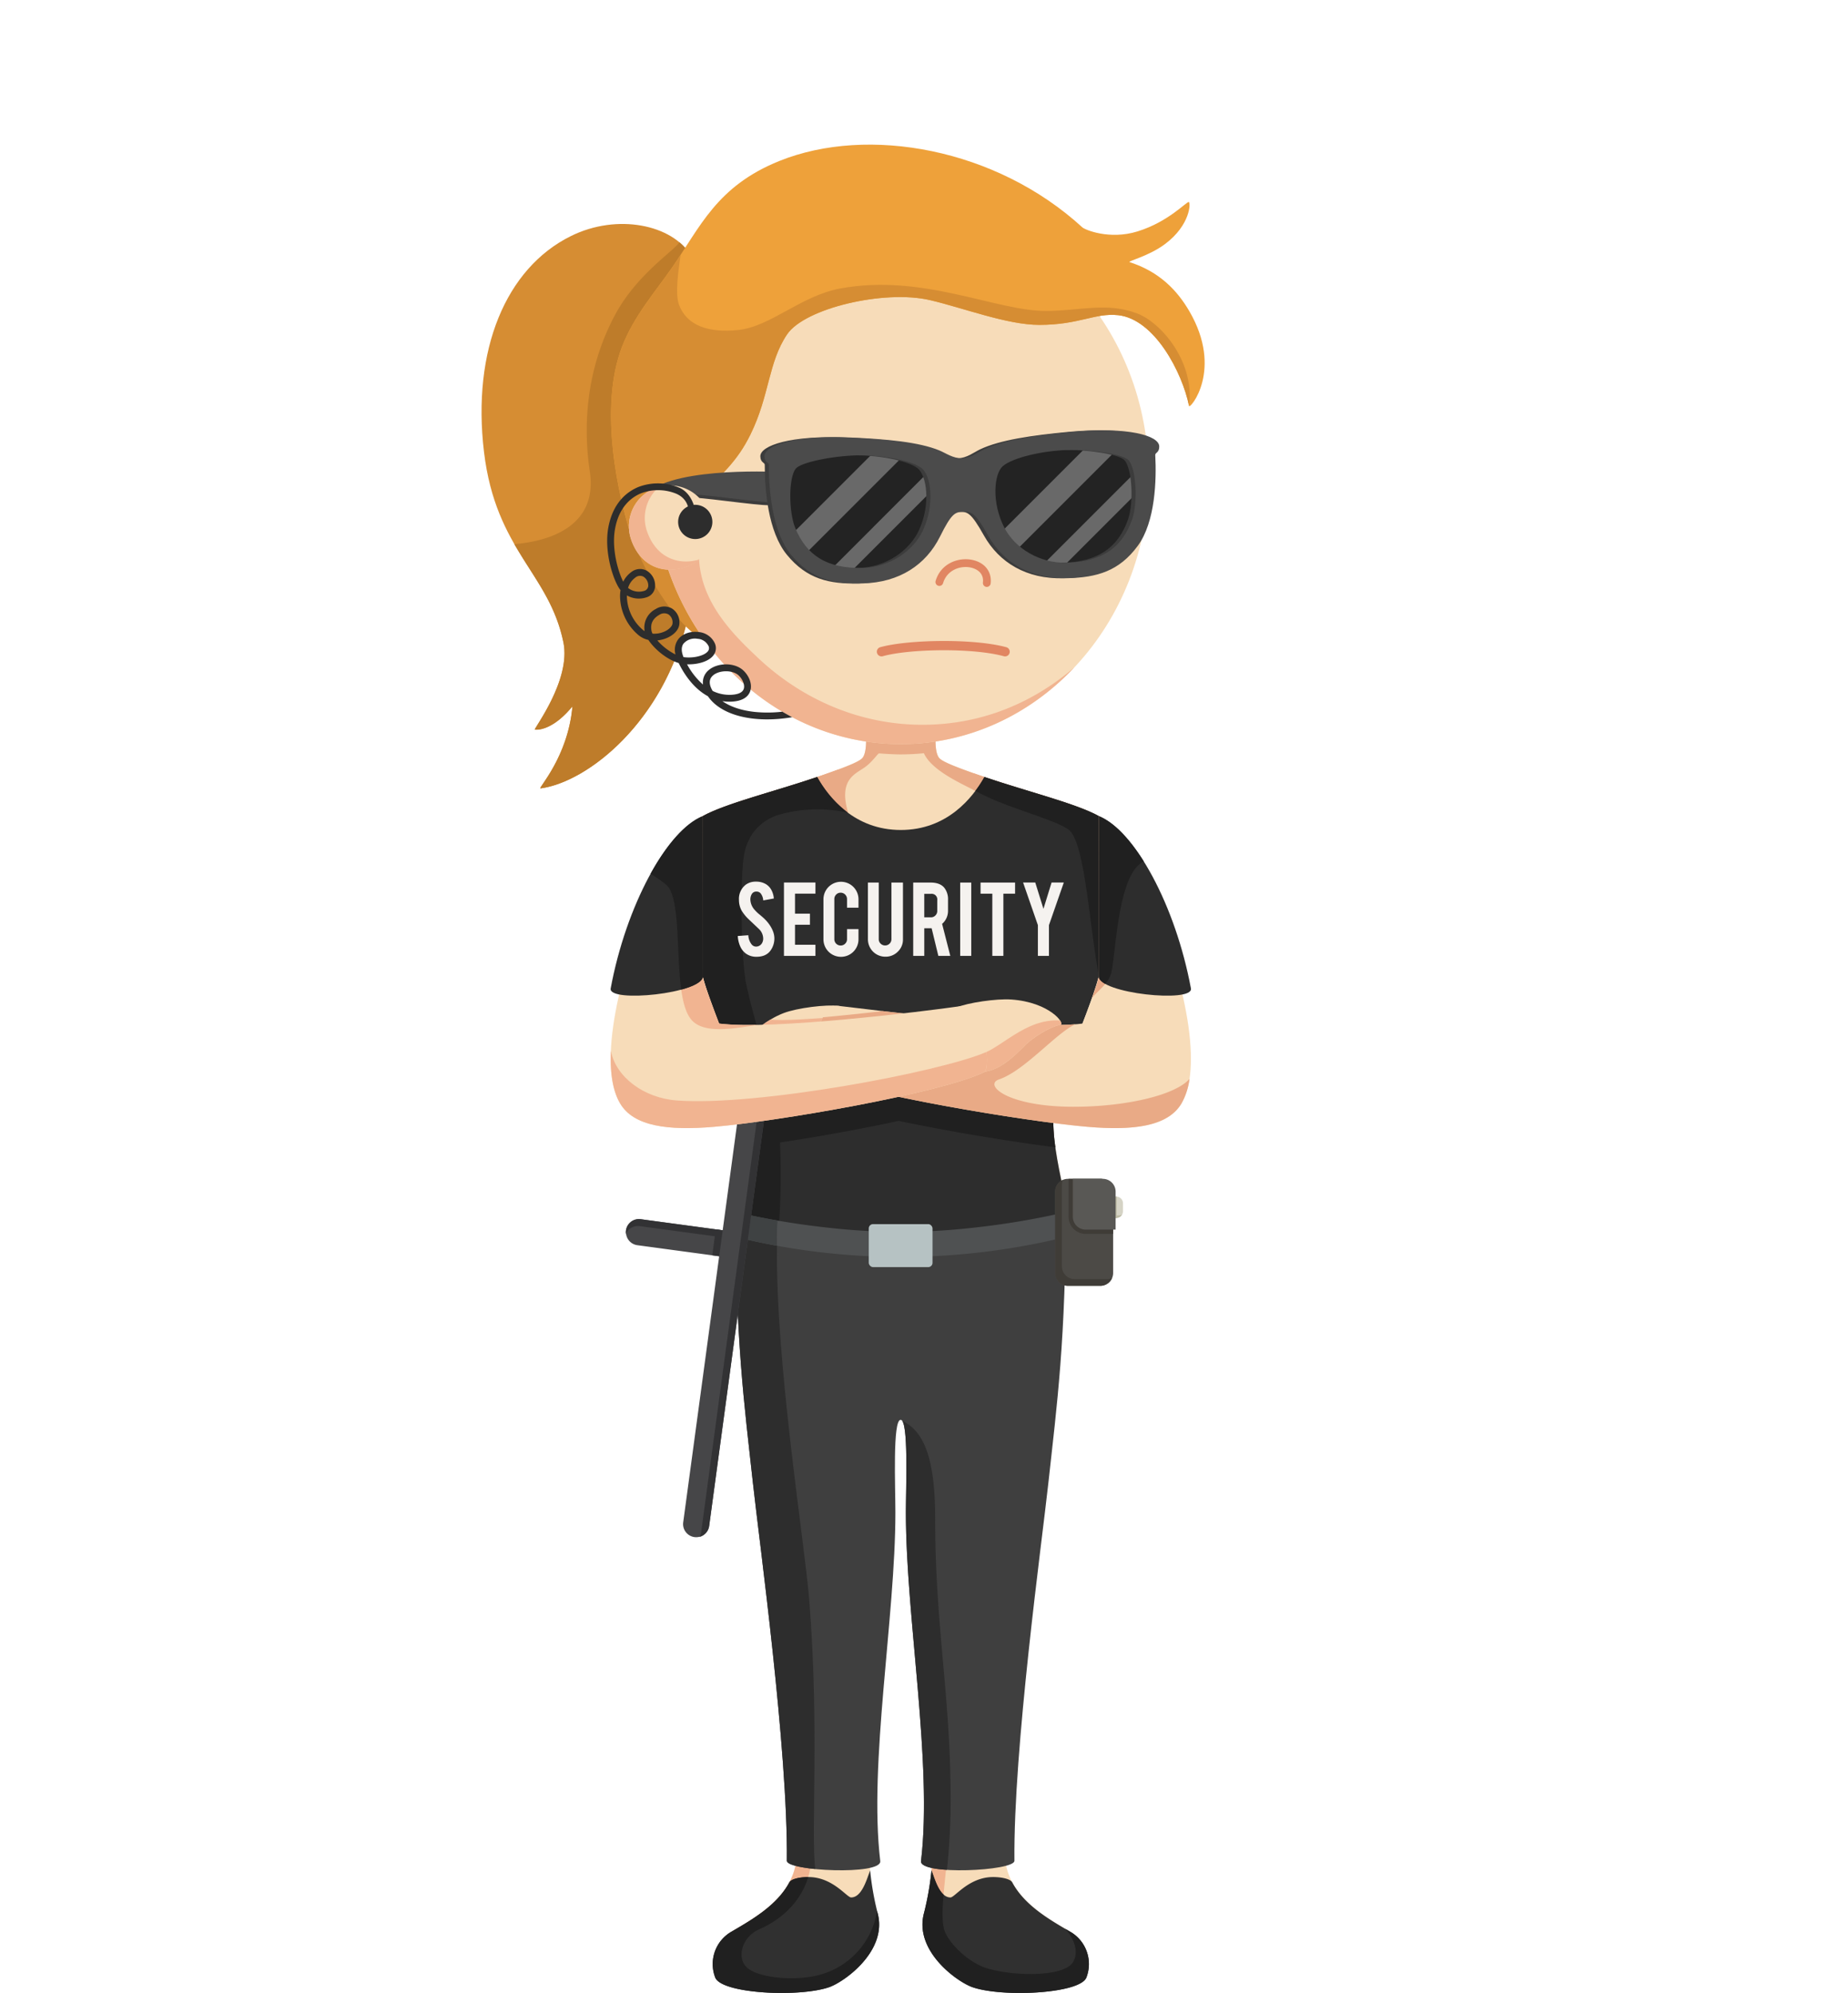 <?xml version="1.0" standalone="yes"?>
<svg xmlns="http://www.w3.org/2000/svg" xmlns:xlink="http://www.w3.org/1999/xlink" width="739.489" height="797.451" viewBox="0 0 739.489 797.451">
  <defs>
    <filter id="Ellipse_25" x="0" y="0" width="739.489" height="739.488" filterUnits="userSpaceOnUse">
      <feOffset dx="10.833" dy="10.833" input="SourceAlpha"/>
      <feGaussianBlur stdDeviation="4.062" result="blur"/>
      <feFlood flood-opacity="0.149"/>
      <feComposite operator="in" in2="blur"/>
      <feComposite in="SourceGraphic"/>
    </filter>
  </defs>
  <g id="Group_274" data-name="Group 274" transform="translate(-131.741 -2598.732)">
    <g transform="matrix(1, 0, 0, 1, 131.74, 2598.73)" filter="url(#Ellipse_25)">
      <circle id="Ellipse_25-2" data-name="Ellipse 25" cx="252.831" cy="252.831" r="252.831" transform="translate(1.35 358.91) rotate(-45)" fill="#fff"/>
    </g>
    <g id="Group_273" data-name="Group 273">
      <g id="Group_263" data-name="Group 263">
        <path id="Path_322" data-name="Path 322" d="M497.395,3203.948c0-9.843,44.2-14.513,47.02-10.347.772,1.138-14.187,135.315-9.887,152.462,3.155,12.578,15.144,19.615,25.124,25.418,1.611,10.322-21.357,14.039-33.876,8.789-12.015-5.038-22.263-17.933-21.29-33.135h0C508.829,3308.051,497.395,3245.927,497.395,3203.948Z" fill="#f7dcb9"/>
        <path id="Path_323" data-name="Path 323" d="M512.637,3310.172c0-36.566-2.844-56.259-1.636-69.3.791-8.537,19.87-18.152,31.073-19.9,1.514-16.019,2.56-27.043,2.341-27.366-2.825-4.166-47.019.5-47.019,10.347,0,41.979,11.433,104.1,7.089,143.185v0a31.959,31.959,0,0,0,4.435,18.263C508.72,3354.42,512.637,3334.961,512.637,3310.172Z" fill="#f1b491"/>
        <path id="Path_324" data-name="Path 324" d="M527.406,3349.888c3.071-.314,8.429.238,9.4,2.056,4.838,9.023,14.536,14.707,22.842,19.537a14.923,14.923,0,0,1,6.775,18.623c-2.85,6.453-33.794,7.87-45.56,3.761-6.111-2.135-23.472-14.526-19.373-29.67a116.361,116.361,0,0,0,2.991-17.062v0c1.373,3.7,3.343,10.829,7.6,10.829C513.708,3357.964,518.759,3350.773,527.406,3349.888Z" fill="#303030"/>
        <path id="Path_325" data-name="Path 325" d="M559.652,3371.481q-.813-.472-1.643-.957c4.844,5.5,5.052,10.746,2.84,13.7-4.281,5.708-24.3,5.25-34.6,1.939-7.364-2.365-15.224-10.386-16.637-15.166-.933-3.157-.824-7.971-.3-14.185-2.424-2.173-3.794-6.894-4.826-9.672h0a116.492,116.492,0,0,1-2.992,17.061c-4.1,15.144,13.262,27.535,19.373,29.67,11.766,4.109,42.71,2.692,45.56-3.761A14.923,14.923,0,0,0,559.652,3371.481Z" fill="#202020"/>
        <path id="Path_326" data-name="Path 326" d="M487.01,3203.948c0-9.843-44.2-14.513-47.02-10.347-.771,1.138,14.188,135.315,9.887,152.462-3.155,12.578-15.143,19.615-25.124,25.418-1.611,10.322,21.357,14.039,33.876,8.789,12.015-5.038,22.263-17.933,21.29-33.135v0C475.576,3308.051,487.01,3245.927,487.01,3203.948Z" fill="#f7dcb9"/>
        <path id="Path_327" data-name="Path 327" d="M439.99,3193.6c-.771,1.138,14.188,135.315,9.887,152.461-3.155,12.579-15.143,19.616-25.124,25.419-.475,3.045,1.19,5.515,4.094,7.35,3.052-4.111,6.652-8.1,6.652-8.1,8.168-4.092,18.607-11.385,20.753-25.824,3.573-24.046.035-100.231-.411-109.718-.359-7.664,14.793-12.283,30.465-10.761.437-7.195.7-14.075.7-20.484C487.01,3194.1,442.815,3189.435,439.99,3193.6Z" fill="#f1b491"/>
        <path id="Path_328" data-name="Path 328" d="M457,3349.888c-3.071-.314-8.429.238-9.4,2.056-4.838,9.023-14.535,14.707-22.842,19.537a14.923,14.923,0,0,0-6.775,18.623c2.85,6.453,33.794,7.87,45.56,3.761,6.111-2.135,23.472-14.526,19.374-29.67a116.354,116.354,0,0,1-2.992-17.062v0c-1.373,3.7-3.343,10.829-7.6,10.829C470.7,3357.964,465.646,3350.773,457,3349.888Z" fill="#303030"/>
        <path id="Path_329" data-name="Path 329" d="M447.6,3351.944c-4.838,9.023-14.535,14.707-22.842,19.537a14.923,14.923,0,0,0-6.775,18.623c2.85,6.453,33.794,7.87,45.56,3.761,6.111-2.135,23.472-14.526,19.374-29.67q-.115-.428-.229-.868a31.46,31.46,0,0,1-23.144,25.651c-9.474,2.569-24.735,1.309-29.166-3.218-3.938-4.024-1.541-12.1,5.126-15.025,7.364-3.234,16.181-9.6,19.649-20.93C452.134,3349.815,448.394,3350.455,447.6,3351.944Z" fill="#202020"/>
        <path id="Path_330" data-name="Path 330" d="M492.14,3070.833c32.419,0,66.106,2.94,66.106,9.245,0,55.115-3.561,80.538-6.991,112-2.589,23.74-14.041,106.583-13.584,151.216.042,4.1-38.075,5.912-37.381.114,4.672-39.044-6.054-97.514-6.054-139.493,0-10.257,1.147-37.06-2.1-37.06s-2.1,26.8-2.1,37.06c0,41.979-10.727,100.449-6.054,139.493.693,5.8-37.423,3.989-37.381-.114.456-44.633-11-127.476-13.584-151.216-3.431-31.46-6.991-56.883-6.991-112C426.034,3073.773,459.72,3070.833,492.14,3070.833Z" fill="#3f3f3f"/>
        <path id="Path_331" data-name="Path 331" d="M455.541,3238.672c-1.8-22.479-13.555-94.98-12.873-141.483.122-8.308,1.455-17.3,1.437-23.728-10.9,1.518-18.071,3.709-18.071,6.617,0,55.115,3.56,80.538,6.991,112,2.588,23.74,14.04,106.583,13.584,151.216-.015,1.487,4.984,2.673,11.33,3.3C456.215,3330.733,459.683,3290.4,455.541,3238.672Z" fill="#2d2d2d"/>
        <path id="Path_332" data-name="Path 332" d="M512.081,3311.786c-.54-36.562-6.149-65.287-6.113-104.677.018-19.923-2.687-35.069-13.123-39.748,2.359,3.734,1.391,27.127,1.391,36.552,0,41.979,10.726,100.449,6.054,139.493-.245,2.045,4.34,3.142,10.374,3.528A268.762,268.762,0,0,0,512.081,3311.786Z" fill="#2d2d2d"/>
      </g>
      <g id="Group_265" data-name="Group 265">
        <path id="Path_333" data-name="Path 333" d="M462.86,2908.2c-17.939,6.461-40.188,11.669-49.91,17.095v64.08c5.165,18.724,18.239,43.582,18.239,57.947,0,9.271-2.495,20.433-5.155,32.759-6,27.8,138.335,27.8,132.337,0-2.659-12.326-5.155-23.488-5.155-32.759,0-14.365,13.074-39.223,18.239-57.947v-64.08c-9.722-5.426-31.97-10.634-49.908-17.094-6.818-2.407-12.123-4.45-13.728-5.907-3.194-2.9-1.041-15.979-.8-18.885H477.385c.242,2.906,2.395,15.986-.8,18.885C474.982,2903.748,469.677,2905.791,462.86,2908.2Z" fill="#f7dcb9"/>
        <path id="Path_334" data-name="Path 334" d="M521.547,2908.2l-.133-.047c-.21,2.349-.431,4.985-.58,6.365,12.521,7.354,32.494,11.693,38.592,16.267,6.97,5.227,7.986,42.18,12.029,58.355v-63.846C561.733,2919.866,539.485,2914.658,521.547,2908.2Z" fill="#f1b491"/>
        <path id="Path_335" data-name="Path 335" d="M443.922,3057.106c-1.255-24.6-10.117-47.615-13.627-64.941-1.989-9.813-2.4-39.956-.979-50.32,1.17-8.562,6.286-14.665,14.075-17.1a54.833,54.833,0,0,1,27.725-.738c-.781-1.933-2.6-10.642-4-17.346-1.331.492-2.758,1-4.259,1.534-17.939,6.461-40.188,11.669-49.91,17.095v64.08c5.165,18.724,18.239,43.582,18.239,57.947,0,9.271-2.495,20.433-5.155,32.759-1.411,6.539,5.5,11.539,16.813,15C444,3081.127,444.532,3069.06,443.922,3057.106Z" fill="#f1b491"/>
        <path id="Path_336" data-name="Path 336" d="M507.819,2902.291c-3.194-2.9-1.041-15.979-.8-18.885H477.385c.242,2.906,2.395,15.986-.8,18.885-1.6,1.457-6.909,3.5-13.726,5.906-2.7.974-5.509,1.919-8.352,2.842,7.858,8.1,18.062,17.974,16.607,12.967-3.872-13.325,2.677-15.448,6.623-18.214,3.01-2.11,5.326-5.642,5.739-5.607,1.6.135,5.75.411,8.673.411a92.361,92.361,0,0,0,9.3-.473c3.373,7.562,17.243,13.06,21.706,15.682.41.24,3.936-1.974,7.925-4.383-3.25-1.043-6.458-2.115-9.538-3.224C514.729,2905.791,509.424,2903.748,507.819,2902.291Z" fill="#e9aa86"/>
        <path id="Path_337" data-name="Path 337" d="M492.2,2930.837c-18.51,0-28.8-12.873-33.464-21.2-17.1,5.808-36.8,10.639-45.789,15.657v64.08c5.165,18.724,18.239,43.582,18.239,57.947,0,9.271-2.495,20.433-5.155,32.759-6,27.8,138.335,27.8,132.337,0-2.659-12.326-5.155-23.488-5.155-32.759,0-14.365,13.074-39.223,18.239-57.947v-64.08c-8.99-5.018-28.688-9.849-45.788-15.657C521,2917.964,510.712,2930.837,492.2,2930.837Z" fill="#2d2d2d"/>
        <path id="Path_338" data-name="Path 338" d="M491.321,3047.223c20.4,4.305,45.267,8.364,62.729,10.588a76.52,76.52,0,0,1-.834-10.492c0-7.576,3.637-18.072,7.833-29.046-9.124.56-23.128-.187-37.669-1.405-1.775-3.745-4.293-6.356-7.621-5.874-4.142.6-12.48,1.689-22.7,2.856-11.5-1.286-21.02-2.474-25.6-3-3.311-.378-5.647,2.349-7.189,6.221-14.219,1.129-27.909,1.779-36.913,1.205,4.194,10.973,7.83,21.466,7.83,29.041a76.469,76.469,0,0,1-.832,10.479C447.3,3055.609,471.157,3051.63,491.321,3047.223Z" fill="#202020"/>
        <path id="Path_339" data-name="Path 339" d="M443.922,3057.106c-1.255-24.6-10.117-47.615-13.627-64.941-1.989-9.813-2.4-39.956-.979-50.32,1.17-8.562,6.286-14.665,14.075-17.1a56.423,56.423,0,0,1,27.6-.852,45.527,45.527,0,0,1-12.253-14.26c-17.1,5.808-36.8,10.639-45.789,15.657v64.08c5.165,18.724,18.239,43.582,18.239,57.947,0,9.271-2.495,20.433-5.155,32.759-1.417,6.564,5.554,11.578,16.947,15.041A301,301,0,0,0,443.922,3057.106Z" fill="#202020"/>
        <g id="Group_264" data-name="Group 264">
          <path id="Path_340" data-name="Path 340" d="M441.606,2973.907a8.259,8.259,0,0,1-1.592,5.245,5.737,5.737,0,0,1-3.044,2.083,8.285,8.285,0,0,1-2.458.328,6.952,6.952,0,0,1-4.308-1.288,7.189,7.189,0,0,1-2.26-2.868,11.557,11.557,0,0,1-.971-4.155l4.214-.3a6.4,6.4,0,0,0,1.358,3.718,2.26,2.26,0,0,0,1.826.824,2.744,2.744,0,0,0,2.318-1.429,3.555,3.555,0,0,0,.445-1.945,5.4,5.4,0,0,0-1.662-3.632l-3.934-3.726a16.821,16.821,0,0,1-3.114-3.82,8.84,8.84,0,0,1-.983-4.124,7.174,7.174,0,0,1,2.692-6.07,6.694,6.694,0,0,1,4.121-1.242,7.483,7.483,0,0,1,4.05,1.054,6.075,6.075,0,0,1,2.119,2.294,8.477,8.477,0,0,1,.972,3.395l-4.238.773a5.109,5.109,0,0,0-1.03-2.81,2.166,2.166,0,0,0-1.756-.726,2.025,2.025,0,0,0-1.85,1.077,4.158,4.158,0,0,0-.515,2.154,6.458,6.458,0,0,0,1.733,4.1,14.564,14.564,0,0,0,1.967,1.874q1.545,1.287,2.037,1.8a15.037,15.037,0,0,1,2.528,3.231,12.438,12.438,0,0,1,.679,1.382A8.043,8.043,0,0,1,441.606,2973.907Z" fill="#f5f2ef"/>
          <path id="Path_341" data-name="Path 341" d="M445.446,2981.212v-29.36h12.6v4.449H449.87v8.007h5.971v4.448H449.87v8.008h8.172v4.448Z" fill="#f5f2ef"/>
          <path id="Path_342" data-name="Path 342" d="M468.274,2981.587a7,7,0,0,1-7.024-7v-16.014a7.012,7.012,0,1,1,14.024,0v3.348h-4.589v-3.442a2.557,2.557,0,0,0-2.551-2.552,2.422,2.422,0,0,0-1.792.749,2.481,2.481,0,0,0-.737,1.8v16.061a2.518,2.518,0,0,0,2.529,2.529,2.475,2.475,0,0,0,1.8-.738,2.415,2.415,0,0,0,.749-1.791v-4.05h4.589v4.1a6.994,6.994,0,0,1-7,7Z" fill="#f5f2ef"/>
          <path id="Path_343" data-name="Path 343" d="M486.045,2981.54a6.955,6.955,0,0,1-7-6.977v-22.687h4.332v22.64a2.418,2.418,0,0,0,.749,1.791,2.474,2.474,0,0,0,1.8.737,2.516,2.516,0,0,0,2.528-2.528v-22.64h4.613v22.687a6.666,6.666,0,0,1-2.061,4.963A6.842,6.842,0,0,1,486.045,2981.54Z" fill="#f5f2ef"/>
          <path id="Path_344" data-name="Path 344" d="M504.143,2951.876q3.7,0,5.432,2.037a7.4,7.4,0,0,1,1.522,4.963v4.261a6.857,6.857,0,0,1-2.365,5.268l3.278,12.807h-4.786l-2.683-11.051h-2.95v11.051h-4.425v-29.336Zm2.646,7.07a2.246,2.246,0,0,0-2.529-2.552h-2.669v9.389h2.669a2.42,2.42,0,0,0,1.791-.749,2.478,2.478,0,0,0,.738-1.8Z" fill="#f5f2ef"/>
          <path id="Path_345" data-name="Path 345" d="M520.392,2981.212h-4.425v-29.336h4.425Z" fill="#f5f2ef"/>
          <path id="Path_346" data-name="Path 346" d="M528.822,2956.324h-4.706v-4.448h13.813v4.448h-4.682v24.888h-4.425Z" fill="#f5f2ef"/>
          <path id="Path_347" data-name="Path 347" d="M547.061,2968.92l-5.924-17.068h4.87l3.278,10.536,3.254-10.536h4.893l-5.946,17.068v12.292h-4.425Z" fill="#f5f2ef"/>
        </g>
        <path id="Path_348" data-name="Path 348" d="M525.667,2909.635a50.578,50.578,0,0,1-3.623,5.569c12.56,6.941,31.477,11.15,37.382,15.579,6.607,4.955,8.416,40.629,12.029,58.11v-63.6C562.465,2920.274,542.767,2915.443,525.667,2909.635Z" fill="#202020"/>
      </g>
      <g id="Group_266" data-name="Group 266">
        <path id="Path_349" data-name="Path 349" d="M558.239,3083.753a314.849,314.849,0,0,1-35.726,6.082c-16.742,1.983-30.266,1.81-30.244,1.919.021-.109-13.5.069-30.246-1.907a314.763,314.763,0,0,1-35.983-6.128q.015,5.142.071,9.942a276.535,276.535,0,0,0,132.057.039Q558.224,3088.894,558.239,3083.753Z" fill="#4f5152"/>
        <path id="Path_350" data-name="Path 350" d="M426.111,3093.669q8.248,2.016,16.557,3.52c-.093-3.426-.025-7.26.2-10.068-5.782-1.008-11.507-2.166-16.83-3.4Q426.055,3088.865,426.111,3093.669Z" fill="#3f4243"/>
        <rect id="Rectangle_41" data-name="Rectangle 41" width="25.514" height="17.204" rx="1.712" transform="translate(479.38 3088.541)" fill="#b6c2c3"/>
      </g>
      <g id="Group_269" data-name="Group 269">
        <path id="Path_351" data-name="Path 351" d="M408.262,2701.06c-7.456-12.462-29.49-17.044-48.035-7.891-26.088,12.877-39.71,45.6-34.807,86.443,4.748,39.545,26.054,48.3,31.774,76.148,3.138,15.275-12.165,34.848-11.415,34.925,2.643.268,8.427-1.226,15.027-9.325-1.785,20.458-14.064,33.009-12.76,32.832,19.255-2.6,49.491-27.12,58.684-67.264C413.68,2816.58,410.8,2705.3,408.262,2701.06Z" fill="#d68d33"/>
        <path id="Path_352" data-name="Path 352" d="M408.262,2701.06a21.313,21.313,0,0,0-4.679-5.4c-2.032,3.422-17.055,12.782-25.819,29.239-11.813,22.184-12.625,45.052-10.012,62.436,3.424,22.784-17.613,28.093-30.187,29.123,7.585,13.23,16.279,22.991,19.629,39.3,3.138,15.275-12.165,34.848-11.415,34.925,2.643.268,8.427-1.226,15.027-9.325-1.785,20.458-14.064,33.009-12.76,32.832,19.255-2.6,49.491-27.12,58.684-67.264C413.68,2816.58,410.8,2705.3,408.262,2701.06Z" fill="#be7c2a"/>
        <path id="Path_353" data-name="Path 353" d="M387.236,2820.291c6.323,14.149,17.074,30.431,27.176,35.263-1.673-7.041-9.112-18.21-11.484-28.4C399.515,2827.432,390.068,2822.136,387.236,2820.291Z" fill="#d68d33"/>
        <ellipse id="Ellipse_26" data-name="Ellipse 26" cx="99.213" cy="107.23" rx="99.213" ry="107.23" transform="translate(392.936 2682.027)" fill="#f7dcb9"/>
        <path id="Path_354" data-name="Path 354" d="M484.48,2861.373a1.871,1.871,0,0,1-.505-3.671c10.833-3.046,37.24-3.595,50.442,0a1.869,1.869,0,1,1-.981,3.608c-12.688-3.451-38.05-2.928-48.449,0A1.848,1.848,0,0,1,484.48,2861.373Z" fill="#e18662"/>
        <path id="Path_355" data-name="Path 355" d="M561.641,2865.779c-15.078,12.941-33.442,21.281-54.231,22.735-27.368,1.914-52.983-8.342-72.274-26.472-9.743-9.157-22.646-21.783-23.654-39.462-2.58-5.493-4.888-4.741-6.585-10.739a116.114,116.114,0,0,1-4.086-23.511A110.872,110.872,0,0,1,426.364,2709c-20.5,19.645-33.428,48.318-33.428,80.26,0,59.221,44.42,107.23,99.214,107.23C519.213,2896.487,543.742,2884.769,561.641,2865.779Z" fill="#f1b491"/>
        <path id="Path_356" data-name="Path 356" d="M561.589,2796.618a14.047,14.047,0,1,1-14.047-14.046A14.047,14.047,0,0,1,561.589,2796.618Z" fill="#303030"/>
        <path id="Path_357" data-name="Path 357" d="M530.266,2791.788l.5-.283,1.375-.8c.6-.333,1.3-.747,2.127-1.174s1.743-.9,2.761-1.343c.508-.22,1.035-.446,1.588-.647s1.117-.41,1.707-.583a22.535,22.535,0,0,1,3.7-.815,20.52,20.52,0,0,1,3.955-.152,23.214,23.214,0,0,1,4.061.6,34.2,34.2,0,0,1,4.048,1.249c1.346.5,2.658,1.062,4.059,1.614.355.136.715.275,1.106.405a9.1,9.1,0,0,0,1.366.351c.13.023.308.04.469.052.1,0,.191,0,.286,0h.035l.082,0,.032,0,.065-.007.275-.031.38-.052a8.122,8.122,0,0,0,1.258-.344,8.879,8.879,0,0,0,3.654-2.54,9.117,9.117,0,0,0,1.777-3.09,8.748,8.748,0,0,0,.352-4.241c-.071-.37-.117-.561-.117-.561l-.148.547a12.8,12.8,0,0,1-.52,1.466,9.819,9.819,0,0,1-1.146,1.987,8.536,8.536,0,0,1-2.009,1.932,8.107,8.107,0,0,1-1.325.725,6.478,6.478,0,0,1-1.456.415,4.369,4.369,0,0,1-.719.046c-.044,0-.087-.006-.13-.007l-.24-.01-.065,0-.032,0c-.058,0,.058,0,.049,0l0,0a.081.081,0,0,1,.027-.01c-.01-.012-.006-.012-.045-.031-.122-.055-.375-.171-.637-.312s-.561-.3-.863-.467c-1.218-.68-2.59-1.445-4.059-2.1a26.391,26.391,0,0,0-4.7-1.633,21.633,21.633,0,0,0-5.061-.616,19.466,19.466,0,0,0-4.92.631,20.022,20.022,0,0,0-4.26,1.657c-.634.341-1.234.694-1.792,1.062s-1.075.752-1.558,1.13a23.52,23.52,0,0,0-2.438,2.251,24.107,24.107,0,0,0-1.631,1.93c-.421.565-.729,1.013-.925,1.33Z" fill="#303030"/>
        <path id="Path_358" data-name="Path 358" d="M526.613,2833.575a1.564,1.564,0,0,1-1.55-1.738c.527-4.549-3.654-5.766-4.948-6.03-4.179-.853-9.449,1.048-10.989,6.251a1.558,1.558,0,1,1-2.988-.884c2.066-6.984,9.064-9.551,14.6-8.42,5.052,1.032,7.965,4.738,7.42,9.442A1.559,1.559,0,0,1,526.613,2833.575Z" fill="#e18662"/>
        <path id="Path_359" data-name="Path 359" d="M465.235,2801.387a14.047,14.047,0,1,0,14.047-14.046A14.046,14.046,0,0,0,465.235,2801.387Z" fill="#303030"/>
        <path id="Path_360" data-name="Path 360" d="M479.282,2798.358a3.713,3.713,0,1,1-3.713-3.713A3.712,3.712,0,0,1,479.282,2798.358Z" fill="#f6fffd"/>
        <path id="Path_361" data-name="Path 361" d="M496.558,2796.557l-.5-.283-1.375-.8c-.6-.334-1.3-.747-2.127-1.175s-1.743-.9-2.761-1.343c-.508-.22-1.035-.446-1.588-.647s-1.117-.41-1.707-.583a22.649,22.649,0,0,0-3.7-.815,20.611,20.611,0,0,0-3.956-.152,23.216,23.216,0,0,0-4.061.6,34.2,34.2,0,0,0-4.048,1.249c-1.346.5-2.657,1.062-4.059,1.615-.355.136-.714.275-1.106.4a9.1,9.1,0,0,1-1.366.351c-.13.024-.308.04-.469.052-.1,0-.191.006-.286.005h-.035s-.129,0-.082,0l-.032,0-.065-.007-.275-.03-.379-.053a8.176,8.176,0,0,1-1.26-.344,8.875,8.875,0,0,1-3.653-2.54,9.106,9.106,0,0,1-1.777-3.09,8.7,8.7,0,0,1-.465-2.6,8.561,8.561,0,0,1,.114-1.641c.07-.371.116-.562.116-.562s.052.19.148.548a12.8,12.8,0,0,0,.52,1.466,9.861,9.861,0,0,0,1.146,1.987,8.575,8.575,0,0,0,2.009,1.932,8.031,8.031,0,0,0,1.325.724,6.52,6.52,0,0,0,1.456.416,4.365,4.365,0,0,0,.719.045c.044,0,.087-.005.13-.006l.24-.011.065,0,.032,0c.058,0-.058,0-.049,0l0,0a.073.073,0,0,0-.027-.009c.01-.013.006-.013.045-.032.122-.054.375-.17.637-.311s.561-.3.863-.468c1.219-.68,2.59-1.444,4.059-2.1a26.3,26.3,0,0,1,4.7-1.634,21.619,21.619,0,0,1,5.061-.615,19.466,19.466,0,0,1,4.92.63,20.022,20.022,0,0,1,4.26,1.658c.634.34,1.234.693,1.792,1.062s1.075.751,1.558,1.13a23.49,23.49,0,0,1,2.438,2.251,23.765,23.765,0,0,1,1.631,1.93c.421.564.73,1.012.925,1.329Z" fill="#303030"/>
        <path id="Path_362" data-name="Path 362" d="M547.542,2793.589a3.712,3.712,0,1,1-3.712-3.712A3.712,3.712,0,0,1,547.542,2793.589Z" fill="#f6fffd"/>
        <path id="Path_363" data-name="Path 363" d="M446.676,2732.559c7.056-10.509,38.918-18,57.2-13.739,13.326,3.108,30.878,9.909,43.753,9.909,15.952,0,22.243-4.863,31.53-3.882,14.505,1.532,25.639,22.779,28.4,36.365.275,1.355,13.79-14.4.137-37.9-4.919-8.466-12.088-15.884-23.917-19.683-1.13-.363,7.56-2.3,14.184-7.266,10.113-7.584,10.288-16.539,9.494-16.8-.868-.281-8.01,7.892-20.567,11.774-11.184,3.457-20.975-.652-22.034-1.622-34.436-31.564-85.689-40.881-121.245-26.572-25.128,10.112-31.666,26.456-43.106,42.9-6.532,9.389-15.129,19.226-19.817,31.359-9.551,24.72-1.536,60.091,3.976,76.924s23.855-14.378,26.489-16.819c9.245-8.571,15.633-14.21,20.914-24.981C439.749,2756.867,439.088,2743.86,446.676,2732.559Z" fill="#eea13a"/>
        <path id="Path_364" data-name="Path 364" d="M586.862,2724.191c-12.092-4.643-22.7-1.142-36.215-1.028-20.2.172-49.6-15.153-82.7-8.989-15.871,2.955-27.739,15.239-40.838,16.609-11.623,1.216-20.514-1.631-23.658-10.1-1.683-4.538-.16-14.137.663-20.011-1.164,1.788-2.356,3.584-3.606,5.382-6.532,9.389-15.129,19.226-19.817,31.359-9.551,24.72-1.536,60.091,3.976,76.924s23.855-14.378,26.489-16.819c9.245-8.571,15.633-14.21,20.914-24.981,7.682-15.668,7.021-28.675,14.609-39.976,7.056-10.509,38.918-18,57.2-13.739,13.326,3.108,30.878,9.909,43.753,9.909,15.952,0,22.243-4.863,31.53-3.882,14.505,1.532,25.639,22.779,28.4,36.365C609.892,2743.54,596.451,2727.872,586.862,2724.191Z" fill="#d68d33"/>
        <g id="Group_267" data-name="Group 267">
          <path id="Path_365" data-name="Path 365" d="M440.567,2800.595c-1.228-8,2.771-11.787,2.771-11.787s-41.377-2.359-53.217,7.968c-2.4,2.092-7.037,7.826-5.775,13.375s8.113,4.99,7.691,3.013,7.259-15.945,17.061-15.354C417.735,2798.331,440.769,2801.909,440.567,2800.595Z" fill="#3c3c3c"/>
          <path id="Path_366" data-name="Path 366" d="M441.742,2799.42c-1.228-8,2.771-11.787,2.771-11.787s-41.377-2.359-53.216,7.968c-2.4,2.092-7.038,7.826-5.776,13.375s8.113,4.99,7.692,3.013,7.259-15.946,17.06-15.354C418.91,2797.156,441.944,2800.734,441.742,2799.42Z" fill="#4b4b4b"/>
        </g>
        <path id="Path_367" data-name="Path 367" d="M411.446,2822.518a16.281,16.281,0,0,1-5.252,3.029c-8.515,2.986-17.991.179-21.857-10.846a16.341,16.341,0,0,1,29.114-14.326Z" fill="#f7dcb9"/>
        <path id="Path_368" data-name="Path 368" d="M390.679,2811.418a16.38,16.38,0,0,1,4.851-17.9c-.394.106-.788.224-1.179.361a16.375,16.375,0,0,0-10.028,20.872c3.873,11.045,13.367,13.858,21.9,10.866a16.306,16.306,0,0,0,5.166-2.956C403.179,2824.994,394.373,2821.953,390.679,2811.418Z" fill="#f1b491"/>
        <g id="Group_268" data-name="Group 268">
          <path id="Path_369" data-name="Path 369" d="M502.429,2811.11c-4.036,8.886-14.125,15.663-25.166,15.975-15.347.434-23.943-5.327-28.646-16.873-2.679-6.579-2.846-20.925.252-24.811,2.1-2.632,15.3-5.329,25.32-5.584,10.354-.263,23.161,1.985,27.582,5.373C505.583,2788.11,507.427,2800.107,502.429,2811.11Z" fill="#232323"/>
          <path id="Path_370" data-name="Path 370" d="M482,2779.094l-33.322,33.322a25.865,25.865,0,0,0,6.131,7.165l38.941-38.941A82.219,82.219,0,0,0,482,2779.094Z" fill="#696969"/>
          <path id="Path_371" data-name="Path 371" d="M502.52,2788.306,465.631,2825.2a29.241,29.241,0,0,0,7.756,1.108l29.979-29.979A42.062,42.062,0,0,0,502.52,2788.306Z" fill="#696969"/>
          <path id="Path_372" data-name="Path 372" d="M586.142,2806.722c-4.11,11.77-12.4,17.96-27.753,18.305-11.043.248-21.462-6.008-25.944-14.677-5.55-10.735-4.317-22.811-.658-25.921,4.244-3.607,16.919-6.5,27.274-6.765,10.024-.254,23.342,1.77,25.57,4.292C587.922,2785.68,588.484,2800.015,586.142,2806.722Z" fill="#232323"/>
          <path id="Path_373" data-name="Path 373" d="M566.2,2777.821l-33.322,33.322a25.865,25.865,0,0,0,6.13,7.165l38.941-38.941A82.469,82.469,0,0,0,566.2,2777.821Z" fill="#696969"/>
          <path id="Path_374" data-name="Path 374" d="M586.716,2787.034l-36.888,36.888a29.24,29.24,0,0,0,7.756,1.109l29.979-29.98A42.139,42.139,0,0,0,586.716,2787.034Z" fill="#696969"/>
          <path id="Path_375" data-name="Path 375" d="M559.41,2771.537c-14.838,1.387-27.5,3.241-35.442,6.978-2.5,1.178-5.32,3.508-8.911,3.6s-6.521-2.094-9.081-3.143c-8.12-3.329-20.861-4.539-35.751-5.171-21.964-.932-34.341,3.181-34.23,7.552.065,2.569,1.769,2.363,1.767,3.391-.028,9.912,1.315,26.717,8.811,35.906,7.994,9.8,16.991,11.835,28.8,11.535,14.671-.373,25.275-7.487,30.856-18.713,4.668-9.39,6.047-9.865,9.367-9.95s4.721.321,9.86,9.462c6.143,10.928,17.1,17.5,31.766,17.123,11.814-.3,20.7-2.79,28.182-12.981,7.02-9.558,7.509-26.409,6.978-36.307-.055-1.027,1.658-.908,1.593-3.477C593.869,2772.971,581.3,2769.491,559.41,2771.537Zm-59.883,39.222c-3.845,8.463-13.453,14.917-23.968,15.215-14.616.413-22.8-5.074-27.282-16.07-2.552-6.266-2.71-19.928.24-23.63,2-2.506,14.568-5.075,24.114-5.317,9.862-.251,22.058,1.89,26.269,5.116C502.53,2788.854,504.287,2800.281,499.527,2810.759Zm83.635-4.279c-3.914,11.209-11.813,17.1-26.431,17.433-10.517.237-20.44-5.722-24.709-13.978-5.286-10.224-4.111-21.725-.627-24.687,4.042-3.435,16.114-6.192,25.976-6.443,9.546-.242,22.23,1.686,24.352,4.087C584.858,2786.44,585.393,2800.092,583.162,2806.48Z" fill="#3c3c3c"/>
          <path id="Path_376" data-name="Path 376" d="M561.055,2771.523c-14.838,1.387-27.5,3.242-35.442,6.978-2.5,1.178-5.32,3.509-8.91,3.6s-6.522-2.093-9.082-3.143c-8.12-3.329-20.861-4.539-35.75-5.171-21.965-.932-34.342,3.181-34.231,7.552.065,2.569,1.769,2.363,1.767,3.392-.028,9.911,1.315,26.716,8.812,35.905,7.993,9.8,16.99,11.835,28.8,11.535,14.671-.373,25.276-7.487,30.856-18.713,4.668-9.39,6.047-9.865,9.367-9.95s4.722.321,9.86,9.462c6.143,10.928,17.095,17.5,31.766,17.123,11.814-.3,20.7-2.79,28.182-12.981,7.02-9.558,7.509-26.409,6.979-36.307-.055-1.027,1.657-.908,1.592-3.477C595.514,2772.957,582.944,2769.477,561.055,2771.523Zm-59.883,39.223c-3.844,8.462-13.453,14.916-23.968,15.214-14.616.413-22.8-5.074-27.282-16.07-2.552-6.266-2.71-19.928.24-23.63,2-2.506,14.568-5.075,24.115-5.317,9.861-.251,22.057,1.89,26.268,5.116C504.175,2788.84,505.932,2800.267,501.172,2810.746Zm83.635-4.28c-3.914,11.209-11.813,17.1-26.431,17.433-10.517.237-20.44-5.722-24.709-13.978-5.286-10.224-4.111-21.725-.626-24.687,4.041-3.435,16.113-6.192,25.975-6.443,9.546-.242,22.23,1.686,24.352,4.087C586.5,2786.426,587.038,2800.078,584.807,2806.466Z" fill="#4b4b4b"/>
        </g>
        <path id="Path_377" data-name="Path 377" d="M416.8,2807.574a6.849,6.849,0,1,1-6.849-6.849A6.849,6.849,0,0,1,416.8,2807.574Z" fill="#2d2d2d"/>
        <path id="Path_378" data-name="Path 378" d="M444.792,2883.5a50.812,50.812,0,0,1-11.161.082c-5.28-.584-9.663-2.072-12.82-4.3a18.189,18.189,0,0,0,3.252.21c5.31-.129,7.2-2.325,7.852-4.143,1.078-3.014-.685-6.6-2.984-8.579-3.489-3.009-10.14-2.929-13.686.162a6.349,6.349,0,0,0-2.182,5.718,29.186,29.186,0,0,1-6.395-8.108c3.966.151,8.641-.994,10.6-3.647a4.7,4.7,0,0,0,.484-4.823,7.849,7.849,0,0,0-6.55-4.449c-3.279-.405-6.458.756-8.1,2.958a7.059,7.059,0,0,0-1.056,6.029,23.835,23.835,0,0,1-7.268-5.624,12.887,12.887,0,0,0,4.17-1.131c2.866-1.348,4.61-3.486,4.666-5.721a6.543,6.543,0,0,0-3.017-5.938,6.223,6.223,0,0,0-6.407.2,8.326,8.326,0,0,0-4.5,8.862,6.7,6.7,0,0,1-.628-.438,18.08,18.08,0,0,1-6.47-13.685l0-.158a9.689,9.689,0,0,0,7.911.748,4.811,4.811,0,0,0,3.38-4.409,6.85,6.85,0,0,0-3.453-6.289,5.633,5.633,0,0,0-6.1.628,10.366,10.366,0,0,0-3.2,3.83c-2.127-4.148-4.672-13.247-3.3-21.009,1.569-8.89,6.485-12.694,10.334-14.32a19.194,19.194,0,0,1,14.134.109c5,2.158,5.745,6.781,4.995,12.135l1.331.325,1.331.325c.97-4.977-.673-12.421-6.118-15.052a21.949,21.949,0,0,0-16.739-.366c-4.475,1.891-10.183,6.265-11.966,16.368-1.727,9.791,2.132,21.424,4.919,24.886a14.74,14.74,0,0,0-.2,2.2,20.69,20.69,0,0,0,7.515,15.887,9.509,9.509,0,0,0,3.823,1.811c2.4,3.623,7.327,7.835,12.135,9.245,1.646,3.424,5.423,9.9,11.687,13.282,5.36,7.852,18.558,10.89,33.478,8.445.087-.014.175-.031.261-.045Q446.745,2884.65,444.792,2883.5Zm-58.846-53.639a2.919,2.919,0,0,1,3.211-.414,4.157,4.157,0,0,1,1.986,3.794,2.2,2.2,0,0,1-1.623,1.919,7.1,7.1,0,0,1-6.457-1.165A7.849,7.849,0,0,1,385.946,2829.864Zm6.917,22.415a4.468,4.468,0,0,1-.422-1.157c-.514-2.785.5-4.863,3.1-6.353a3.525,3.525,0,0,1,3.642-.219,3.848,3.848,0,0,1,1.682,3.517c-.028,1.123-1.271,2.453-3.093,3.31A9.873,9.873,0,0,1,392.863,2852.279Zm12.395,9.386c-.677-1.611-1.184-3.81.035-5.445a6.033,6.033,0,0,1,5.569-1.877,5.173,5.173,0,0,1,4.358,2.785,1.992,1.992,0,0,1-.162,2.144c-1.269,1.722-5.346,2.835-9.109,2.478C405.721,2861.732,405.49,2861.7,405.258,2861.665ZM417.046,2869c2.482-2.164,7.672-2.243,10.1-.153,1.54,1.328,2.817,3.839,2.193,5.582-.655,1.832-3.265,2.276-5.339,2.327a15.121,15.121,0,0,1-7.088-1.558C415.766,2873.307,414.97,2870.808,417.046,2869Z" fill="#2d2d2d"/>
      </g>
      <g id="Group_270" data-name="Group 270">
        <path id="Path_379" data-name="Path 379" d="M388.1,3086.574l36.287,4.905a5.243,5.243,0,0,1-1.4,10.392l-36.287-4.906a5.243,5.243,0,0,1,1.4-10.391Z" fill="#464648"/>
        <path id="Path_380" data-name="Path 380" d="M427.425,3100.353l.842-6.232a5.234,5.234,0,0,0-3.876-2.642l-6.233-.842-1.4,10.391,6.233.843A5.238,5.238,0,0,0,427.425,3100.353Z" fill="#323234"/>
        <path id="Path_381" data-name="Path 381" d="M387.729,3089.345l36.287,4.905a5.245,5.245,0,0,1,4.493,4.487,5.244,5.244,0,0,0-4.118-7.258l-36.287-4.905a5.242,5.242,0,0,0-5.9,5.9A5.244,5.244,0,0,1,387.729,3089.345Z" fill="#323234"/>
        <path id="Path_382" data-name="Path 382" d="M433.266,3038.878a5.243,5.243,0,0,1,4.494,5.9l-22.244,164.547a5.243,5.243,0,0,1-10.391-1.405l22.243-164.547A5.244,5.244,0,0,1,433.266,3038.878Z" fill="#464648"/>
        <path id="Path_383" data-name="Path 383" d="M437.43,3047.215l.33-2.439a5.243,5.243,0,0,0-10.392-1.4l-.711,5.267C429.947,3048.241,433.57,3047.763,437.43,3047.215Z" fill="#323234"/>
        <path id="Path_384" data-name="Path 384" d="M430.072,3041.312a5.243,5.243,0,0,1,4.493,5.9l-22.244,164.547a5.213,5.213,0,0,1-.663,1.934,5.246,5.246,0,0,0,3.858-4.368l22.244-164.547a5.243,5.243,0,0,0-9.728-3.338A5.227,5.227,0,0,1,430.072,3041.312Z" fill="#323234"/>
      </g>
      <g id="Group_271" data-name="Group 271">
        <path id="Path_385" data-name="Path 385" d="M575.3,3086.081h3.082a2.74,2.74,0,0,0,2.74-2.74v-3.082a2.74,2.74,0,0,0-2.74-2.739H575.3a2.74,2.74,0,0,0-2.74,2.739v3.082A2.74,2.74,0,0,0,575.3,3086.081Z" fill="#d5d3c5"/>
        <path id="Path_386" data-name="Path 386" d="M575.3,3077.52h3.082c.073,0,.145,0,.216.01v8.54c-.071.006-.143.011-.216.011H575.3a2.74,2.74,0,0,1-2.74-2.74v-3.082A2.74,2.74,0,0,1,575.3,3077.52Z" fill="#bdbba4"/>
        <path id="Path_387" data-name="Path 387" d="M573.95,3077.879a2.717,2.717,0,0,0-.359,1.353v3.082a2.74,2.74,0,0,0,2.739,2.74h3.082a2.723,2.723,0,0,0,1.354-.36,2.737,2.737,0,0,1-2.381,1.387H575.3a2.74,2.74,0,0,1-2.74-2.74v-3.082A2.736,2.736,0,0,1,573.95,3077.879Z" fill="#bdbba4"/>
        <path id="Path_388" data-name="Path 388" d="M553.965,3108.091v-32.534a5.136,5.136,0,0,1,5.137-5.136h12.932a5.136,5.136,0,0,1,5.137,5.136v32.534a5.136,5.136,0,0,1-5.137,5.136H559.1A5.136,5.136,0,0,1,553.965,3108.091Z" fill="#4c4a46"/>
        <path id="Path_389" data-name="Path 389" d="M557.068,3070.841a5.124,5.124,0,0,0-.42,2.033v32.534a5.137,5.137,0,0,0,5.137,5.137h12.932a5.107,5.107,0,0,0,2.034-.421,5.137,5.137,0,0,1-4.717,3.1H559.1a5.136,5.136,0,0,1-5.137-5.136v-32.534A5.136,5.136,0,0,1,557.068,3070.841Z" fill="#3f3c37"/>
        <path id="Path_390" data-name="Path 390" d="M565.185,3070.421h6.849a5.136,5.136,0,0,1,5.137,5.136v16.9H566.179a6.857,6.857,0,0,1-6.849-6.849v-15.182Z" fill="#3f3c37"/>
        <path id="Path_391" data-name="Path 391" d="M565.185,3070.421h7.843a5.136,5.136,0,0,1,5.137,5.136v15.183H566.179a5.136,5.136,0,0,1-5.136-5.137v-15.182Z" fill="#595855"/>
      </g>
      <g id="Group_272" data-name="Group 272">
        <path id="Path_392" data-name="Path 392" d="M460.631,3025.709c-4.494,1.015-10.639-2.122-17-2.988-4.09-.557-8.631.088-10.744,1.4-1.918,1.192-3.083-6.271-1.52-9.72,1.179-2.6,7.4-7.793,13.966-10.307,5.391-2.064,17.034-3.524,22.124-2.866S464.507,3024.833,460.631,3025.709Z" fill="#f7dcb9"/>
        <path id="Path_393" data-name="Path 393" d="M463.848,3005.875c-7.433.485-18.946,1.4-23.751.793-4.366,2.6-7.871,5.848-8.726,7.735-1.563,3.449-.4,10.912,1.52,9.72,2.113-1.314,6.654-1.959,10.744-1.4,6.357.866,12.5,4,17,2.988,2.888-.653,8.089-13.557,8.447-20.366C466.19,3005.639,463.848,3005.875,463.848,3005.875Z" fill="#f1b491"/>
        <path id="Path_394" data-name="Path 394" d="M564.905,3008.3c1.618-4.224,6.5-17.035,6.5-18.924,0-26.624.05-64.08.05-64.08,14.086,6.31,31.837,55.8,35.817,83.88,2.269,16.011.526,25.518-2.724,31.047-5.447,9.265-19.274,10.966-37.756,9.377-24.42-2.1-90.948-13.144-107.6-20.813-2.85-1.313-1.771-28.7,8.267-27.553C481.77,3002.865,544.275,3011,564.905,3008.3Z" fill="#f7dcb9"/>
        <path id="Path_395" data-name="Path 395" d="M604.548,3040.219a27.3,27.3,0,0,0,3.2-9.809c-5.864,6.723-26.171,11.2-46.507,11.178-26.486-.026-36.031-8.793-29.707-10.958,10.211-3.5,22.537-18.269,30.448-22.043-17.257,1.283-53.968-2.6-77.083-5.291-6.854.837-17.354,1.9-23.873,2.486-3.9,7.6-3.883,22.055-1.831,23,16.65,7.668,83.178,18.713,107.6,20.813C585.274,3051.185,599.1,3049.484,604.548,3040.219Z" fill="#e9aa86"/>
        <path id="Path_396" data-name="Path 396" d="M576.142,2988.893c2.239-5.833-.385-41.42,10.378-44.512-4.984-9.7-10.239-16.927-15.065-19.089,0,0-.05,37.456-.05,64.08,0,.959-1.258,4.731-2.708,8.766C570.845,2995.219,574.546,2993.048,576.142,2988.893Z" fill="#e9aa86"/>
        <path id="Path_397" data-name="Path 397" d="M524.545,3027.719c7.517-.514,13.24-6.624,17.808-11.13,2.112-2.083,9.032-6.977,13.655-7.76,2.227-.377-4.2-9.106-19.666-10.165-5.759-.4-17.35,1.242-22.069,3.259S520.581,3027.99,524.545,3027.719Z" fill="#f7dcb9"/>
        <path id="Path_398" data-name="Path 398" d="M528.044,3018.886a50.781,50.781,0,0,1-8.569,3.41c1.916,3.233,3.835,5.507,5.07,5.423,7.517-.514,13.24-6.624,17.808-11.13,2.112-2.083,9.032-6.977,13.655-7.76.589-.1.567-.785-.059-1.755C544.47,3006.3,535.749,3014.571,528.044,3018.886Z" fill="#f1b491"/>
        <path id="Path_399" data-name="Path 399" d="M419.5,3008.3c-1.617-4.224-6.5-17.035-6.5-18.924,0-26.624-.05-64.08-.05-64.08-14.086,6.31-31.837,55.8-35.817,83.88-2.269,16.011-.526,25.518,2.725,31.047,5.446,9.265,19.273,10.966,37.755,9.377,24.42-2.1,89.8-13.171,108-21.875,2.832-1.353.14-27.8-9.859-26.35C501.8,3003.391,440.13,3011,419.5,3008.3Z" fill="#f7dcb9"/>
        <path id="Path_400" data-name="Path 400" d="M399.206,2953.665c6.45,9.159,1.142,43.975,9.3,53.221,5.17,5.856,17.749,3.225,26.7,1.89a109.031,109.031,0,0,1-15.713-.48c-1.617-4.224-6.5-17.035-6.5-18.924,0-26.624-.05-64.08-.05-64.08-5.7,2.554-12,12.18-17.747,24.6A14.245,14.245,0,0,1,399.206,2953.665Z" fill="#f1b491"/>
        <path id="Path_401" data-name="Path 401" d="M413,2989.372c0-26.624-.05-64.08-.05-64.08-14.44,5.828-30.706,35.906-36.843,68.954C375.013,3000.136,413,2996.272,413,2989.372Z" fill="#2d2d2d"/>
        <path id="Path_402" data-name="Path 402" d="M571.405,2989.372c0-26.624.05-64.08.05-64.08,14.44,5.828,30.706,35.906,36.843,68.954C609.392,3000.136,571.405,2996.272,571.405,2989.372Z" fill="#2d2d2d"/>
        <path id="Path_403" data-name="Path 403" d="M571.455,2925.292s-.05,37.456-.05,64.08c0,1.107.981,2.135,2.619,3.058a12.8,12.8,0,0,0,2.118-3.537c2.16-5.628,2.321-40.453,13.295-45.468C583.693,2934.245,577.419,2927.7,571.455,2925.292Z" fill="#202020"/>
        <path id="Path_404" data-name="Path 404" d="M413,2989.372c0-26.624-.05-64.08-.05-64.08-6.98,2.817-14.386,11.3-20.87,23.047,2.2,1.411,6.221,4.04,7.126,5.326,4.7,6.671,3.159,26.951,5.13,41.05C409.345,2993.36,413,2991.512,413,2989.372Z" fill="#202020"/>
        <path id="Path_405" data-name="Path 405" d="M525.618,3027.721c.969-.463,1.291-3.861.9-8.074-18.9,8.164-91.988,21.789-123.875,19.43-13.533-1-24.515-9.595-26.462-19.88-.43,10.137,1.178,16.762,3.682,21.022,5.446,9.265,19.273,10.966,37.755,9.377C442.033,3047.5,507.411,3036.425,525.618,3027.721Z" fill="#f1b491"/>
      </g>
    </g>
  </g>
</svg>
